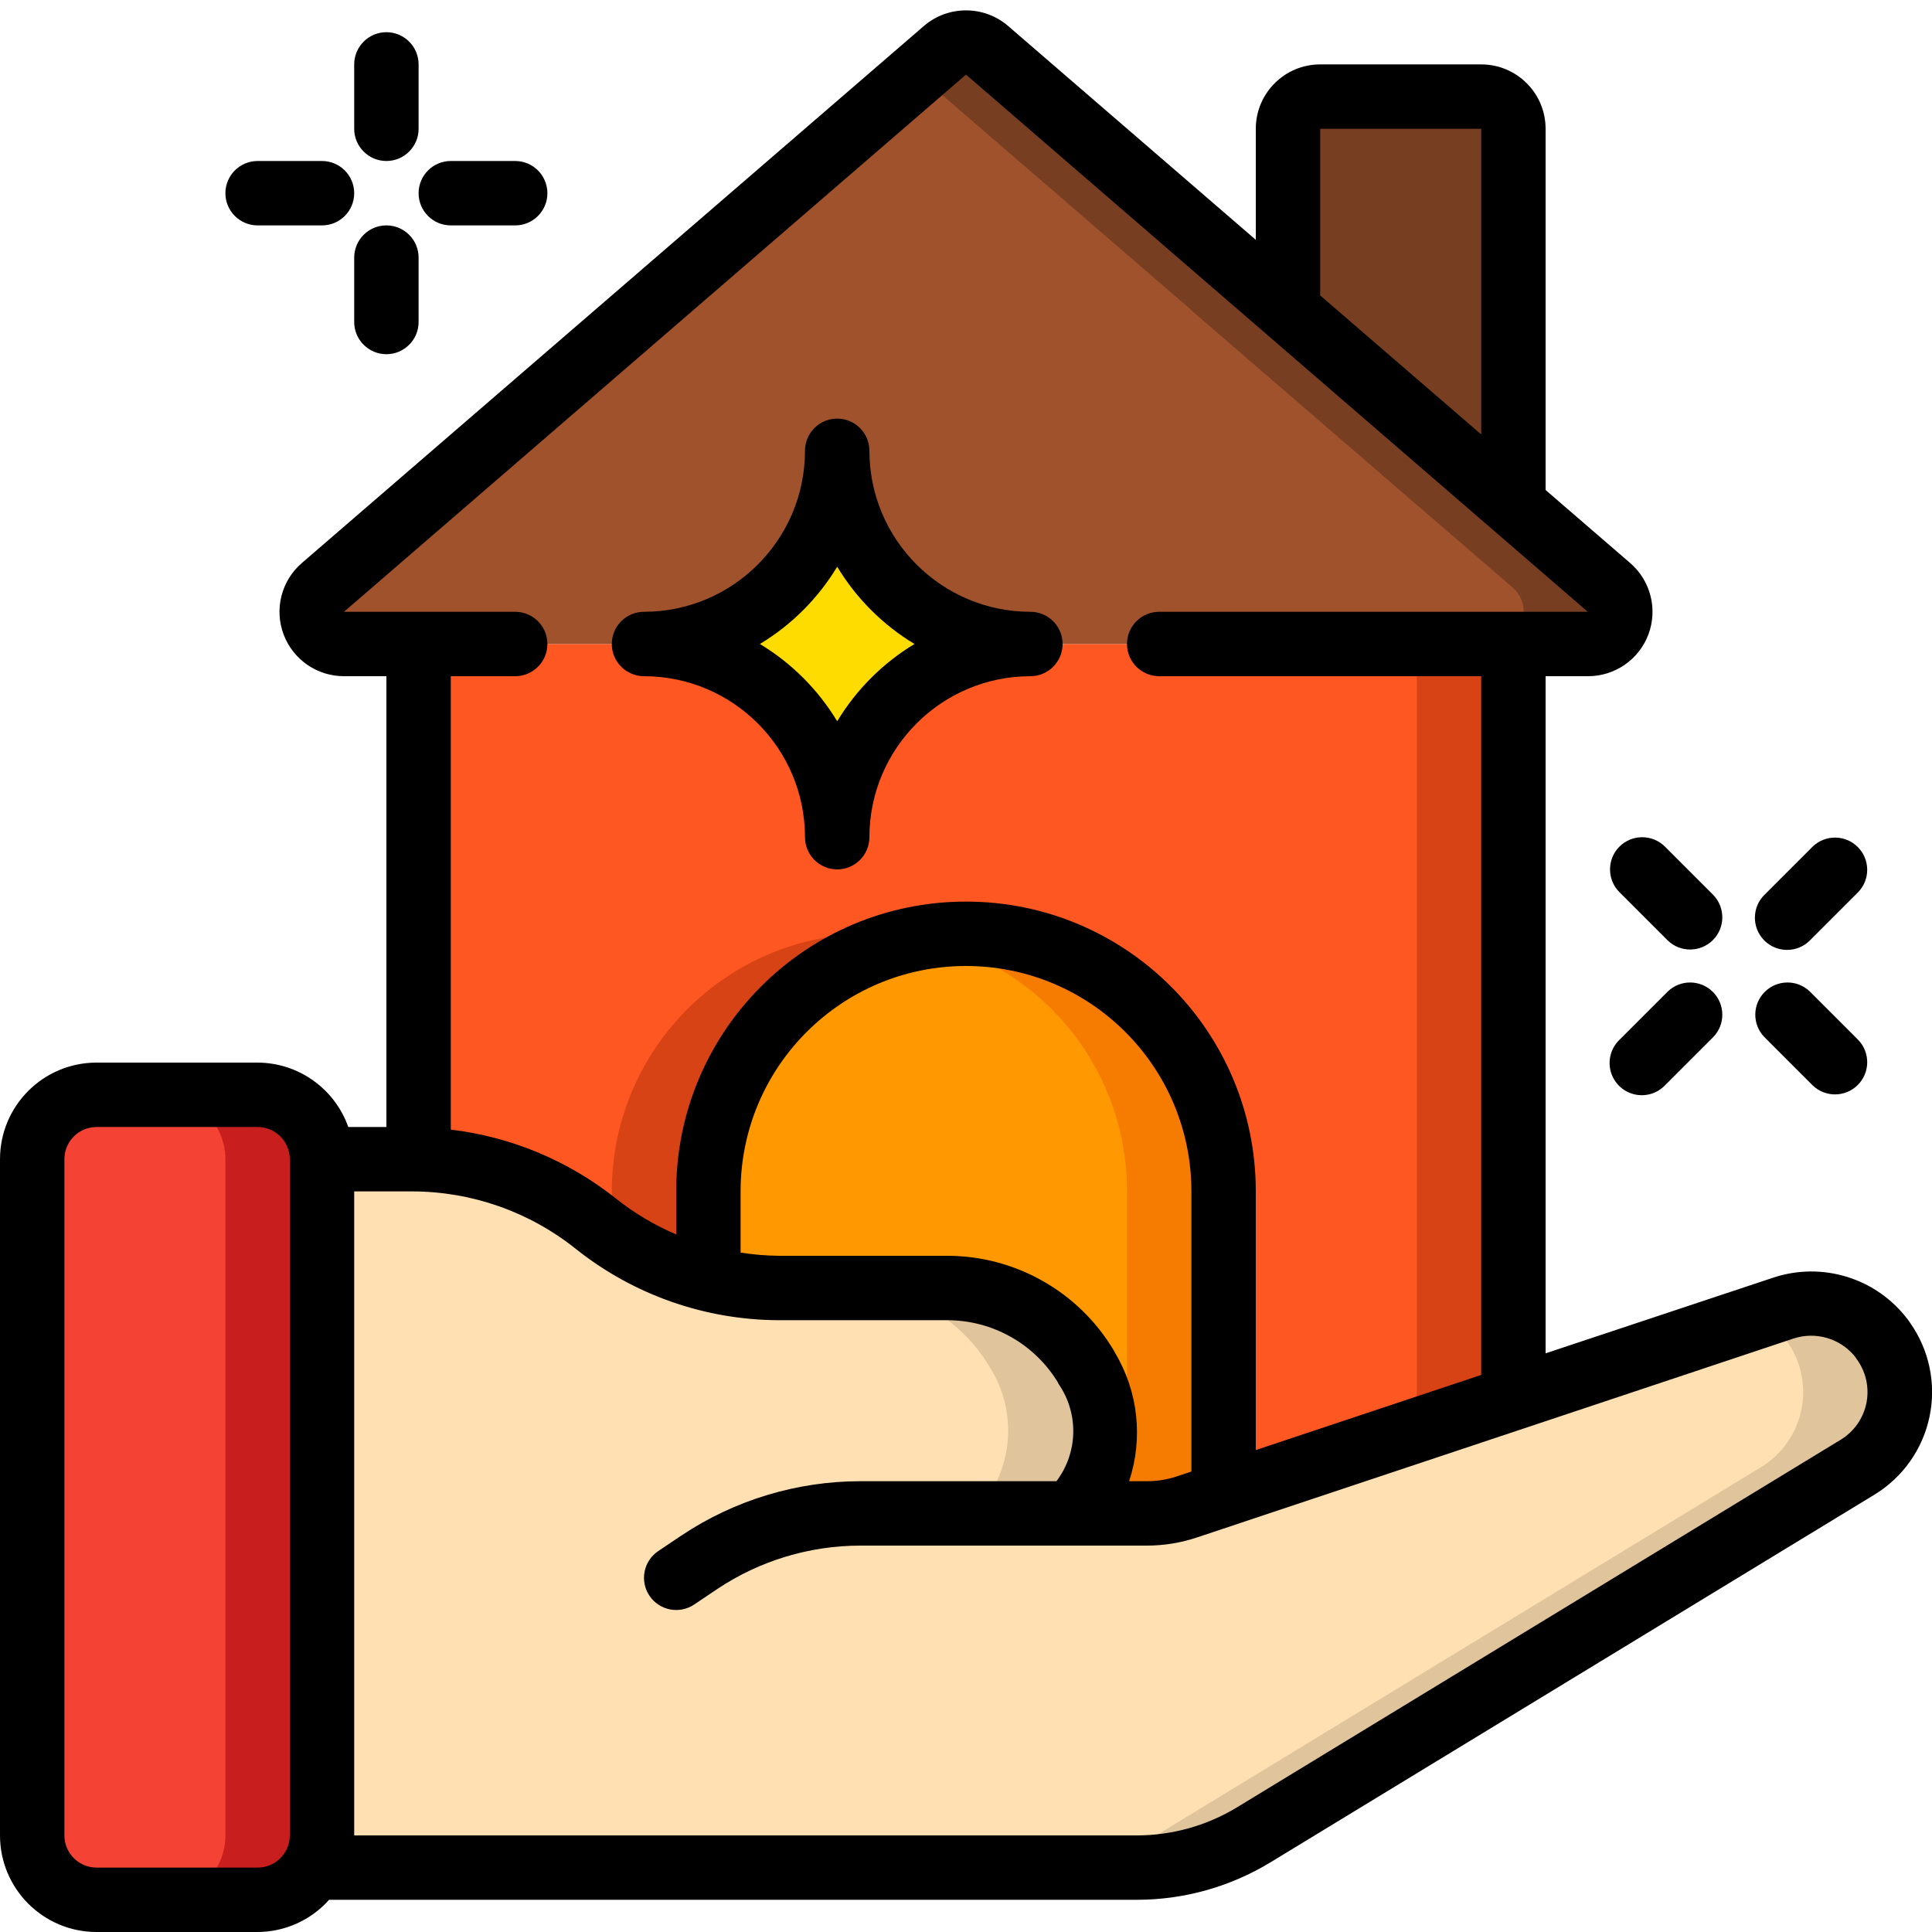 <svg xmlns="http://www.w3.org/2000/svg" width="512" viewBox="0 0 60 60" height="512"><g fill-rule="evenodd" fill="none" id="Page-1"><g fill-rule="nonzero" id="001---House-Clean"><path fill="#f44335" d="m10 36v21c0 1.105-.895 2-2 2h-5c-1.103-.003-1.997-.897-2-2v-21c.003-1.103.897-1.997 2-2h5c1.103.003 1.997.897 2 2z" id="Shape"></path><path fill="#c81e1e" d="m8 34h-3c1.103.003 1.997.897 2 2v21c0 1.105-.895 2-2 2h3c1.105 0 2-.895 2-2v-21c-.003-1.103-.897-1.997-2-2z" id="Shape"></path><path fill="#ffe0b2" d="m57.68 45.57-18.74 11.41c-1.097.667-2.356 1.02-3.64 1.02l-25.57 0c.176-.304.269-.649.27-1v-21h2.8c.067-.002.134.002.2.01 2.002.042 3.935.741 5.5 1.99 1.029.821 2.223 1.411 3.5 1.73.719.18 1.458.271 2.2.27h5.23c1.758-.003 3.388.921 4.29 2.43.934 1.443.743 3.342-.46 4.57h2.35c.432 0.0.861-.071 1.27-.21l1.12-.37 9-3 8.39-2.8c1.12-.368 2.351.018 3.06.96v.01c.465.617.647 1.403.5 2.161s-.608 1.42-1.27 1.819z" id="Shape"></path><path fill="#dfc49c" d="m30.72 42.43c.934 1.443.743 3.342-.46 4.57h2.35c.239-.002.477-.025.712-.07 1.144-1.233 1.309-3.084.4-4.5-.902-1.51-2.533-2.433-4.292-2.43l-3-0c1.758-.003 3.388.921 4.29 2.43z" id="Shape"></path><path fill="#dfc49c" d="m58.45 41.59v-.01c-.709-.942-1.94-1.328-3.06-.96l-.749.25c.314.181.589.422.809.71v.01c.465.617.647 1.403.5 2.161s-.608 1.42-1.27 1.819l-18.74 11.41c-1.097.667-2.356 1.02-3.64 1.02l3-0c1.284 0 2.543-.353 3.64-1.02l18.74-11.41c.662-.399 1.123-1.06 1.27-1.819s-.035-1.544-.5-2.161z" id="Shape"></path><path fill="#ff5722" d="m47 20v23.42l-9 3v-9.42c0-4.418-3.582-8-8-8s-8 3.582-8 8v2.73c-1.277-.319-2.471-.909-3.5-1.73-1.565-1.249-3.498-1.948-5.5-1.99v-16.01z" id="Shape"></path><path fill="#d84315" d="m27 29c-4.418 0-8 3.582-8 8v1.357c.909.634 1.926 1.099 3 1.373v-2.73c.002-3.838 2.73-7.134 6.5-7.854-.494-.096-.997-.145-1.5-.146z" id="Shape"></path><path fill="#d84315" d="m44 20v23.42l-6 2v1l9-3v-23.42z" id="Shape"></path><path fill="#a0522d" d="m49.31 20h-38.62c-.421.004-.799-.255-.946-.649-.148-.394-.033-.838.286-1.111l19.32-16.68c.374-.32.926-.32 1.3 0l9.35 8.07v.01l7 6.04 2.97 2.56c.32.273.434.717.286 1.111-.148.394-.526.653-.946.649z" id="Shape"></path><path fill="#783e22" d="m49.97 18.24-2.97-2.56-7-6.04v-.01l-9.35-8.07c-.374-.32-.926-.32-1.3 0l-.85.734 8.5 7.336v.01l7 6.04 2.97 2.56c.32.273.434.717.286 1.111-.148.394-.526.653-.946.649h3c.421.004.799-.255.946-.649.148-.394.033-.838-.286-1.111z" id="Shape"></path><path fill="#783e22" d="m47 4v11.68l-7-6.04v-5.64c0-.552.448-1 1-1h5c.552 0 1 .448 1 1z" id="Shape"></path><path fill="#ff9801" d="m38 37v9.42l-1.12.37c-.409.139-.838.21-1.27.21h-2.35c1.203-1.228 1.394-3.127.46-4.57-.902-1.509-2.532-2.433-4.29-2.43h-5.23c-.742.001-1.481-.09-2.2-.27v-2.73c0-4.418 3.582-8 8-8s8 3.582 8 8z" id="Shape"></path><path fill="#f57c00" d="m35.66 31.34c-1.873-1.876-4.557-2.699-7.16-2.194 3.776.71 6.508 4.012 6.5 7.854v9.42l-1.12.37c-.182.06-.369.107-.558.14-.022.023-.039.047-.062.07h2.35c.432 0.0.861-.071 1.27-.21l1.12-.37v-9.42c0-2.122-.841-4.158-2.34-5.66z" id="Shape"></path><path fill="#ffdc00" d="m29.678 20.464c-1.442.611-2.589 1.758-3.2 3.2-.073.196-.26.327-.469.327s-.396-.13-.469-.327c-.611-1.442-1.758-2.589-3.2-3.2-.196-.073-.327-.26-.327-.469s.13-.396.327-.469c1.442-.611 2.589-1.758 3.2-3.2.073-.196.26-.327.469-.327s.396.13.469.327c.611 1.442 1.758 2.589 3.2 3.2.196.073.327.26.327.469s-.13.396-.327.469z" id="Shape"></path><g fill="#000"><path d="m3 60h5c.848-.003 1.656-.366 2.22-1h25.08c1.467.001 2.907-.403 4.16-1.166l18.74-11.408c.886-.535 1.51-1.414 1.723-2.428.213-1.013-.005-2.069-.602-2.915-.021-.035-.045-.068-.07-.1-.967-1.285-2.646-1.811-4.174-1.307l-7.077 2.353v-21.029h1.31c.838.004 1.591-.515 1.884-1.3s.066-1.671-.57-2.217l-2.624-2.265v-11.218c0-1.105-.895-2-2-2h-5c-1.105 0-2 .895-2 2v3.448l-7.7-6.648c-.75-.637-1.85-.637-2.6 0l-19.327 16.686c-.634.547-.86 1.432-.566 2.216.294.784 1.045 1.302 1.883 1.298h1.31v14h-1.184c-.422-1.194-1.549-1.995-2.816-2h-5c-1.657 0-3 1.343-3 3v21c0 1.657 1.343 3 3 3zm52.7-18.431c.686-.225 1.44-.007 1.9.55.015.025.031.049.049.072.295.392.41.89.316 1.372-.094.481-.387.9-.807 1.153l-18.738 11.41c-.94.572-2.02.874-3.12.874l-24.3 0v-20h1.8c1.845.002 3.635.63 5.077 1.781 1.796 1.433 4.025 2.215 6.323 2.219h5.23c1.394.004 2.687.73 3.416 1.919.011.025.023.048.033.066.628.915.6 2.13-.07 3.015h-6.089c-1.974.001-3.905.586-5.548 1.68l-.73.49c-.458.308-.58.93-.272 1.388s.93.58 1.388.272l.724-.486c1.314-.876 2.859-1.343 4.438-1.344h8.89c.539.001 1.075-.087 1.586-.261zm-18.7 4.131-.444.148c-.305.102-.624.154-.946.152h-.545c.441-1.328.283-2.782-.434-3.983-.016-.034-.034-.068-.054-.1-1.087-1.805-3.038-2.911-5.145-2.917h-5.232c-.402-.003-.803-.037-1.2-.1v-1.9c0-3.866 3.134-7 7-7s7 3.134 7 7zm4-41.7h5v9.492l-5-4.317zm-25 17c.552 0 1-.448 1-1s-.448-1-1-1h-5.317l19.317-16.683 19.31 16.683h-13.31c-.552 0-1 .448-1 1s.448 1 1 1h10v21.7l-7 2.333v-8.033c0-4.971-4.029-9-9-9s-9 4.029-9 9v1.336c-.673-.286-1.303-.661-1.875-1.117-1.477-1.174-3.251-1.915-5.125-2.138v-14.081zm-14 15c0-.552.448-1 1-1h5c.552 0 1 .448 1 1v21c0 .552-.448 1-1 1h-5c-.552 0-1-.448-1-1z" id="Shape"></path><path d="m12 5c.552 0 1-.448 1-1v-2c0-.552-.448-1-1-1s-1 .448-1 1v2c0 .552.448 1 1 1z" id="Shape"></path><path d="m12 7c-.552 0-1 .448-1 1v2c0 .552.448 1 1 1s1-.448 1-1v-2c0-.552-.448-1-1-1z" id="Shape"></path><path d="m14 7h2c.552 0 1-.448 1-1s-.448-1-1-1h-2c-.552 0-1 .448-1 1s.448 1 1 1z" id="Shape"></path><path d="m8 7h2c.552 0 1-.448 1-1s-.448-1-1-1h-2c-.552 0-1 .448-1 1s.448 1 1 1z" id="Shape"></path><path d="m55.5 29.5c.265-0.0.52-.105.707-.293l1.5-1.5c.379-.392.374-1.016-.012-1.402s-1.009-.391-1.402-.012l-1.5 1.5c-.286.286-.371.716-.217 1.09.155.374.519.617.924.617z" id="Shape"></path><path d="m51.793 30.793-1.5 1.5c-.26.251-.364.623-.273.973.092.35.365.623.714.714.35.092.721-.013.973-.273l1.5-1.5c.379-.392.374-1.016-.012-1.402s-1.009-.391-1.402-.012z" id="Shape"></path><path d="m56.293 33.707c.392.379 1.016.374 1.402-.012s.391-1.009.012-1.402l-1.5-1.5c-.392-.379-1.016-.374-1.402.012s-.391 1.009-.012 1.402z" id="Shape"></path><path d="m50.293 26.293c-.39.39-.39 1.024 0 1.414l1.5 1.5c.392.379 1.016.374 1.402-.012s.391-1.009.012-1.402l-1.5-1.5c-.39-.39-1.024-.39-1.414 0z" id="Shape"></path><path d="m20 21c2.76.003 4.997 2.24 5 5 0 .552.448 1 1 1s1-.448 1-1c.003-2.76 2.24-4.997 5-5 .552 0 1-.448 1-1s-.448-1-1-1c-2.76-.003-4.997-2.24-5-5 0-.552-.448-1-1-1s-1 .448-1 1c-.003 2.76-2.24 4.997-5 5-.552 0-1 .448-1 1s.448 1 1 1zm6-3.4c.593.983 1.417 1.807 2.4 2.4-.983.593-1.807 1.417-2.4 2.4-.593-.983-1.417-1.807-2.4-2.4.983-.593 1.807-1.417 2.4-2.4z" id="Shape"></path></g></g></g></svg>